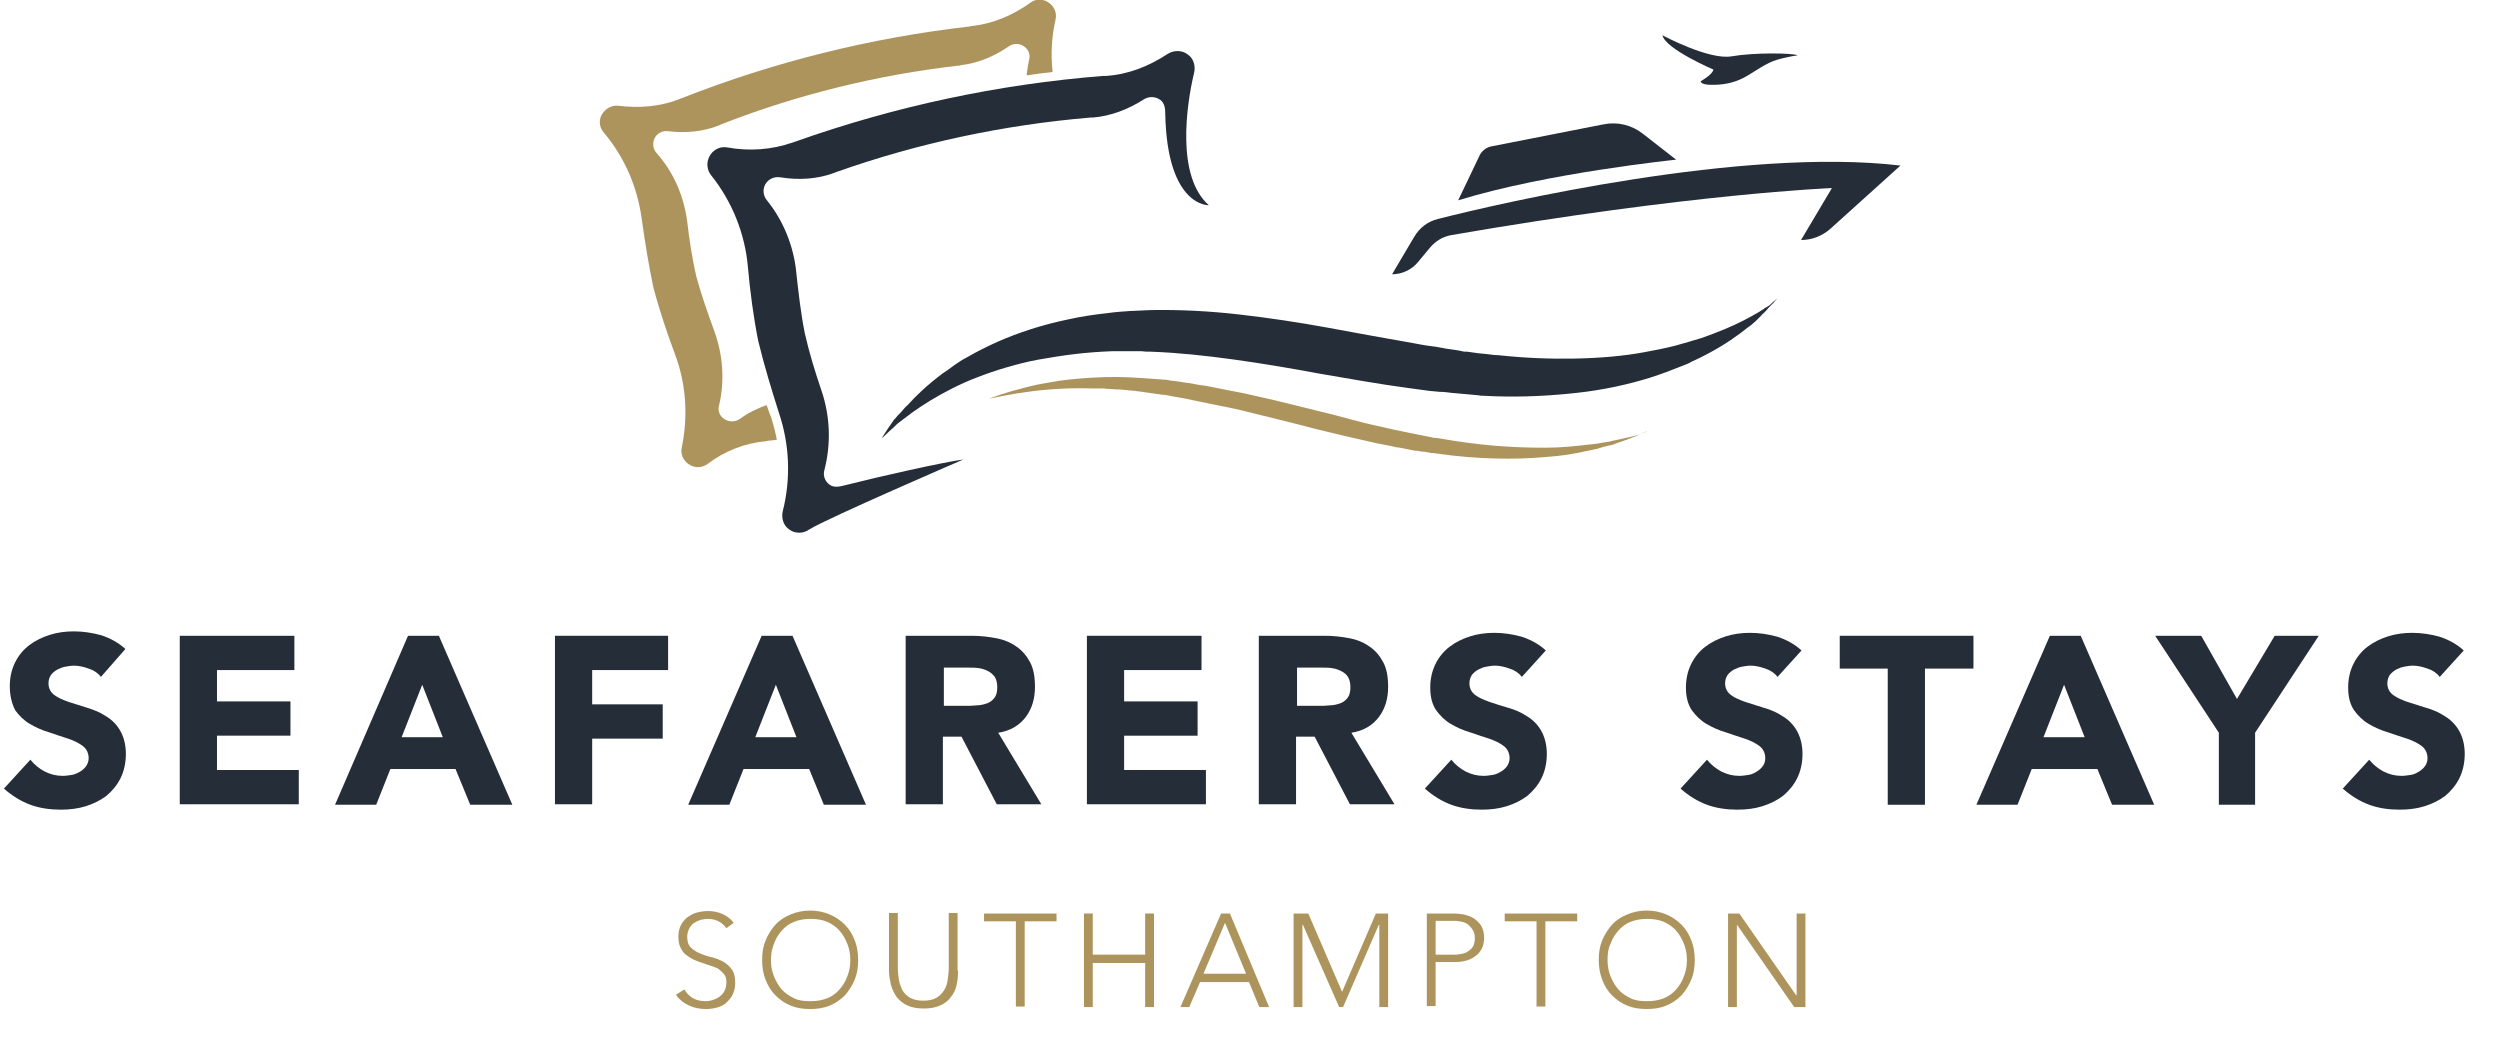 <svg xmlns="http://www.w3.org/2000/svg" xmlns:xlink="http://www.w3.org/1999/xlink" id="Layer_1" x="0px" y="0px" viewBox="0 0 510.4 212.3" style="enable-background:new 0 0 510.4 212.3;" xml:space="preserve"><style type="text/css">	.st0{fill:#252E38;}	.st1{fill:#AD945C;}</style><g>	<path class="st0" d="M20.6,138.2c-0.6-0.8-1.5-1.4-2.5-1.7c-1.1-0.4-2.1-0.6-3-0.6c-0.6,0-1.1,0.1-1.7,0.2s-1.1,0.3-1.7,0.6  c-0.5,0.3-0.9,0.6-1.3,1.1c-0.3,0.5-0.5,1-0.5,1.7c0,1,0.4,1.8,1.2,2.4s1.8,1,2.9,1.4c1.2,0.4,2.5,0.8,3.8,1.2s2.6,0.9,3.8,1.7  c1.2,0.7,2.2,1.7,2.9,2.9s1.2,2.8,1.2,4.8c0,1.9-0.4,3.6-1.1,5c-0.7,1.4-1.7,2.6-2.9,3.6c-1.2,0.9-2.6,1.6-4.2,2.1  c-1.6,0.5-3.3,0.7-5.1,0.7c-2.2,0-4.3-0.3-6.2-1c-1.9-0.7-3.7-1.8-5.4-3.3l5.4-5.9c0.8,1,1.8,1.8,2.9,2.4c1.2,0.6,2.4,0.9,3.7,0.9  c0.6,0,1.2-0.1,1.9-0.2c0.6-0.1,1.2-0.4,1.7-0.7c0.5-0.3,0.9-0.7,1.2-1.1c0.3-0.5,0.5-1,0.5-1.6c0-1-0.4-1.9-1.2-2.5  c-0.8-0.6-1.8-1.1-3-1.5s-2.5-0.8-3.9-1.3c-1.4-0.4-2.7-1-3.9-1.7c-1.2-0.7-2.2-1.7-3-2.8C2.4,143.6,2,142,2,140.1  c0-1.9,0.4-3.5,1.1-4.9c0.7-1.4,1.7-2.6,2.9-3.5c1.2-0.9,2.6-1.6,4.2-2.1c1.6-0.5,3.2-0.7,4.9-0.7c1.9,0,3.8,0.3,5.6,0.8  c1.8,0.6,3.5,1.5,4.9,2.8L20.6,138.2z"></path>	<path class="st0" d="M36.7,129.8h23.4v7H44.3v6.4h15v7h-15v7H61v7H36.7V129.8z"></path>	<path class="st0" d="M83.3,129.8h6.3l15,34.5H96l-3-7.3H79.7l-2.9,7.3h-8.4L83.3,129.8z M86.2,139.8l-4.2,10.7h8.4L86.2,139.8z"></path>	<path class="st0" d="M113.3,129.8h23.1v7h-15.5v7h14.4v7h-14.4v13.4h-7.6V129.8z"></path>	<path class="st0" d="M155.5,129.8h6.3l15,34.5h-8.6l-3-7.3h-13.4l-2.9,7.3h-8.4L155.5,129.8z M158.4,139.8l-4.2,10.7h8.4  L158.4,139.8z"></path>	<path class="st0" d="M185.1,129.8h13.3c1.8,0,3.4,0.2,5,0.5c1.6,0.3,3,0.9,4.1,1.7c1.2,0.8,2.1,1.9,2.8,3.2c0.7,1.3,1,3,1,5  c0,2.4-0.6,4.5-1.9,6.2c-1.3,1.7-3.1,2.8-5.6,3.2l8.8,14.6h-9.1l-7.2-13.8h-3.8v13.8h-7.6V129.8z M192.7,144.1h4.5  c0.7,0,1.4,0,2.2-0.1c0.8,0,1.5-0.2,2.1-0.4c0.6-0.2,1.1-0.6,1.5-1.1c0.4-0.5,0.6-1.2,0.6-2.2c0-0.9-0.2-1.6-0.5-2.1  c-0.4-0.5-0.8-0.9-1.4-1.2c-0.6-0.3-1.2-0.5-1.9-0.6c-0.7-0.1-1.4-0.1-2.1-0.1h-5V144.1z"></path>	<path class="st0" d="M221.9,129.8h23.4v7h-15.8v6.4h15v7h-15v7h16.7v7h-24.3V129.8z"></path>	<path class="st0" d="M257.2,129.8h13.3c1.8,0,3.4,0.2,5,0.5c1.6,0.3,3,0.9,4.1,1.7c1.2,0.8,2.1,1.9,2.8,3.2c0.7,1.3,1,3,1,5  c0,2.4-0.6,4.5-1.9,6.2c-1.3,1.7-3.1,2.8-5.6,3.2l8.8,14.6h-9.1l-7.2-13.8h-3.8v13.8h-7.6V129.8z M264.8,144.1h4.5  c0.7,0,1.4,0,2.2-0.1c0.8,0,1.5-0.2,2.1-0.4c0.6-0.2,1.1-0.6,1.5-1.1c0.4-0.5,0.6-1.2,0.6-2.2c0-0.9-0.2-1.6-0.5-2.1  s-0.8-0.9-1.4-1.2c-0.6-0.3-1.2-0.5-1.9-0.6c-0.7-0.1-1.4-0.1-2.1-0.1h-5V144.1z"></path>	<path class="st0" d="M310.7,138.2c-0.6-0.8-1.5-1.4-2.5-1.7c-1.1-0.4-2.1-0.6-3-0.6c-0.6,0-1.1,0.1-1.7,0.2  c-0.6,0.1-1.1,0.3-1.7,0.6c-0.5,0.3-0.9,0.6-1.3,1.1c-0.3,0.5-0.5,1-0.5,1.7c0,1,0.4,1.8,1.2,2.4s1.8,1,2.9,1.4s2.5,0.8,3.8,1.2  c1.4,0.4,2.6,0.9,3.8,1.7c1.2,0.7,2.2,1.7,2.9,2.9s1.2,2.8,1.2,4.8c0,1.9-0.4,3.6-1.1,5c-0.7,1.4-1.7,2.6-2.9,3.6  c-1.2,0.9-2.6,1.6-4.2,2.1c-1.6,0.5-3.3,0.7-5.1,0.7c-2.2,0-4.3-0.3-6.2-1c-1.9-0.7-3.7-1.8-5.4-3.3l5.4-5.9c0.8,1,1.8,1.8,2.9,2.4  c1.2,0.6,2.4,0.9,3.7,0.9c0.6,0,1.2-0.1,1.9-0.2c0.6-0.1,1.2-0.4,1.7-0.7c0.5-0.3,0.9-0.7,1.2-1.1c0.3-0.5,0.5-1,0.5-1.6  c0-1-0.4-1.9-1.2-2.5c-0.8-0.6-1.8-1.1-3-1.5s-2.5-0.8-3.9-1.3c-1.4-0.4-2.7-1-3.9-1.7c-1.2-0.7-2.2-1.7-3-2.8  c-0.8-1.2-1.2-2.7-1.2-4.6c0-1.9,0.4-3.5,1.1-4.9c0.7-1.4,1.7-2.6,2.9-3.5c1.2-0.9,2.6-1.6,4.2-2.1c1.6-0.5,3.2-0.7,4.9-0.7  c1.9,0,3.8,0.3,5.6,0.8c1.8,0.6,3.5,1.5,4.9,2.8L310.7,138.2z"></path>	<path class="st0" d="M362.9,138.2c-0.6-0.8-1.5-1.4-2.5-1.7c-1.1-0.4-2.1-0.6-3-0.6c-0.6,0-1.1,0.1-1.7,0.2  c-0.6,0.1-1.1,0.3-1.7,0.6c-0.5,0.3-0.9,0.6-1.3,1.1c-0.3,0.5-0.5,1-0.5,1.7c0,1,0.4,1.8,1.2,2.4s1.8,1,2.9,1.4  c1.2,0.4,2.5,0.8,3.8,1.2c1.4,0.4,2.6,0.9,3.8,1.7c1.2,0.7,2.2,1.7,2.9,2.9s1.2,2.8,1.2,4.8c0,1.9-0.4,3.6-1.1,5  c-0.7,1.4-1.7,2.6-2.9,3.6c-1.2,0.9-2.6,1.6-4.2,2.1c-1.6,0.5-3.3,0.7-5.1,0.7c-2.2,0-4.3-0.3-6.2-1c-1.9-0.7-3.7-1.8-5.4-3.3  l5.4-5.9c0.8,1,1.8,1.8,2.9,2.4c1.2,0.6,2.4,0.9,3.7,0.9c0.6,0,1.2-0.1,1.9-0.2s1.2-0.4,1.7-0.7c0.5-0.3,0.9-0.7,1.2-1.1  s0.5-1,0.5-1.6c0-1-0.4-1.9-1.2-2.5c-0.8-0.6-1.8-1.1-3-1.5s-2.5-0.8-3.9-1.3c-1.4-0.4-2.7-1-3.9-1.7c-1.2-0.7-2.2-1.7-3-2.8  c-0.8-1.2-1.2-2.7-1.2-4.6c0-1.9,0.4-3.5,1.1-4.9c0.7-1.4,1.7-2.6,2.9-3.5c1.2-0.9,2.6-1.6,4.2-2.1c1.6-0.5,3.2-0.7,4.9-0.7  c1.9,0,3.8,0.3,5.6,0.8c1.8,0.6,3.5,1.5,4.9,2.8L362.9,138.2z"></path>	<path class="st0" d="M385.4,136.5h-9.8v-6.7h27.3v6.7H393v27.8h-7.6V136.5z"></path>	<path class="st0" d="M418.5,129.8h6.3l15,34.5h-8.6l-3-7.3h-13.4l-2.9,7.3h-8.4L418.5,129.8z M421.4,139.8l-4.2,10.7h8.4  L421.4,139.8z"></path>	<path class="st0" d="M453,149.6l-13-19.8h9.4l7.3,12.9l7.7-12.9h9l-13,19.8v14.7H453V149.6z"></path>	<path class="st0" d="M498.1,138.2c-0.6-0.8-1.5-1.4-2.5-1.7c-1.1-0.4-2.1-0.6-3-0.6c-0.6,0-1.1,0.1-1.7,0.2  c-0.6,0.1-1.1,0.3-1.7,0.6c-0.5,0.3-0.9,0.6-1.3,1.1c-0.3,0.5-0.5,1-0.5,1.7c0,1,0.4,1.8,1.2,2.4s1.8,1,2.9,1.4  c1.2,0.4,2.5,0.8,3.8,1.2c1.4,0.4,2.6,0.9,3.8,1.7c1.2,0.7,2.2,1.7,2.9,2.9s1.2,2.8,1.2,4.8c0,1.9-0.4,3.6-1.1,5  c-0.7,1.4-1.7,2.6-2.9,3.6c-1.2,0.9-2.6,1.6-4.2,2.1c-1.6,0.5-3.3,0.7-5.1,0.7c-2.2,0-4.3-0.3-6.2-1c-1.9-0.7-3.7-1.8-5.4-3.3  l5.4-5.9c0.8,1,1.8,1.8,2.9,2.4c1.2,0.6,2.4,0.9,3.7,0.9c0.6,0,1.2-0.1,1.9-0.2s1.2-0.4,1.7-0.7c0.5-0.3,0.9-0.7,1.2-1.1  s0.5-1,0.5-1.6c0-1-0.4-1.9-1.2-2.5c-0.8-0.6-1.8-1.1-3-1.5s-2.5-0.8-3.9-1.3c-1.4-0.4-2.7-1-3.9-1.7c-1.2-0.7-2.2-1.7-3-2.8  c-0.8-1.2-1.2-2.7-1.2-4.6c0-1.9,0.4-3.5,1.1-4.9c0.7-1.4,1.7-2.6,2.9-3.5c1.2-0.9,2.6-1.6,4.2-2.1c1.6-0.5,3.2-0.7,4.9-0.7  c1.9,0,3.8,0.3,5.6,0.8c1.8,0.6,3.5,1.5,4.9,2.8L498.1,138.2z"></path></g><g>	<path class="st1" d="M139.7,202c0.5,0.8,1.1,1.4,1.8,1.8c0.7,0.4,1.6,0.6,2.5,0.6c0.6,0,1.1-0.1,1.7-0.3c0.5-0.2,1-0.4,1.4-0.8  c0.4-0.3,0.7-0.7,0.9-1.2c0.2-0.5,0.3-1,0.3-1.5c0-0.7-0.1-1.2-0.4-1.6s-0.7-0.8-1.1-1.1s-1-0.5-1.6-0.7c-0.6-0.2-1.2-0.4-1.8-0.6  c-0.6-0.2-1.2-0.4-1.8-0.7c-0.6-0.3-1.1-0.6-1.6-1c-0.5-0.4-0.8-0.9-1.1-1.5c-0.3-0.6-0.4-1.4-0.4-2.3c0-0.8,0.2-1.6,0.5-2.2  s0.8-1.2,1.3-1.6c0.6-0.4,1.2-0.8,2-1s1.5-0.3,2.3-0.3c1,0,2,0.2,2.9,0.6c0.9,0.4,1.7,1,2.3,1.8l-1.5,1.1c-0.4-0.6-1-1.1-1.6-1.4  c-0.6-0.3-1.3-0.5-2.1-0.5c-0.6,0-1.1,0.1-1.6,0.2c-0.5,0.2-1,0.4-1.4,0.7c-0.4,0.3-0.7,0.7-0.9,1.1c-0.2,0.4-0.4,1-0.4,1.6  c0,1,0.2,1.7,0.7,2.2c0.5,0.5,1.1,0.9,1.8,1.2c0.7,0.3,1.5,0.6,2.4,0.8c0.9,0.2,1.6,0.5,2.4,0.9c0.7,0.4,1.3,0.9,1.8,1.6  c0.5,0.7,0.7,1.6,0.7,2.8c0,0.9-0.2,1.6-0.5,2.3c-0.3,0.7-0.8,1.2-1.3,1.7c-0.5,0.5-1.2,0.8-1.9,1c-0.7,0.2-1.5,0.3-2.2,0.3  c-1.3,0-2.4-0.2-3.5-0.7s-2-1.2-2.7-2.2L139.7,202z"></path>	<path class="st1" d="M155.6,196c0-1.5,0.2-2.8,0.7-4c0.5-1.2,1.2-2.3,2-3.2s1.9-1.6,3.1-2.1c1.2-0.5,2.5-0.8,4-0.8s2.8,0.3,4,0.8  c1.2,0.5,2.2,1.2,3.1,2.1s1.5,1.9,2,3.2c0.5,1.2,0.7,2.6,0.7,4c0,1.5-0.2,2.8-0.7,4s-1.2,2.3-2,3.2c-0.9,0.9-1.9,1.6-3.1,2.1  s-2.5,0.7-4,0.7s-2.8-0.2-4-0.7s-2.2-1.2-3.1-2.1c-0.9-0.9-1.5-1.9-2-3.2C155.8,198.8,155.6,197.4,155.6,196z M157.4,196  c0,1.2,0.2,2.3,0.6,3.3c0.4,1,0.9,1.9,1.6,2.7c0.7,0.8,1.5,1.3,2.5,1.8s2.1,0.6,3.4,0.6s2.4-0.2,3.4-0.6s1.8-1,2.5-1.8  c0.7-0.8,1.2-1.6,1.6-2.7c0.4-1,0.6-2.1,0.6-3.3c0-1.2-0.2-2.3-0.6-3.3c-0.4-1-0.9-1.9-1.6-2.7c-0.7-0.8-1.5-1.3-2.5-1.8  c-1-0.4-2.1-0.6-3.4-0.6s-2.4,0.2-3.4,0.6c-1,0.4-1.8,1-2.5,1.8c-0.7,0.8-1.2,1.6-1.6,2.7C157.6,193.7,157.4,194.8,157.4,196z"></path>	<path class="st1" d="M195.6,198.2c0,1-0.1,2-0.3,2.9c-0.2,0.9-0.6,1.8-1.2,2.5c-0.5,0.7-1.3,1.3-2.2,1.7c-0.9,0.4-2,0.6-3.3,0.6  c-1.3,0-2.4-0.2-3.3-0.6c-0.9-0.4-1.6-1-2.2-1.7c-0.5-0.7-0.9-1.5-1.2-2.5c-0.2-0.9-0.4-1.9-0.4-2.9v-11.8h1.8v11.3  c0,0.7,0.1,1.4,0.2,2.2c0.1,0.8,0.4,1.5,0.7,2.2c0.4,0.7,0.9,1.2,1.6,1.6c0.7,0.4,1.6,0.6,2.7,0.6s2-0.2,2.7-0.6s1.2-1,1.6-1.6  c0.4-0.7,0.6-1.4,0.7-2.2c0.1-0.8,0.2-1.5,0.2-2.2v-11.3h1.8V198.2z"></path>	<path class="st1" d="M207.4,188.1h-6.5v-1.6h14.8v1.6h-6.5v17.4h-1.8V188.1z"></path>	<path class="st1" d="M221.3,186.5h1.8v8.4h10.7v-8.4h1.8v19.1h-1.8v-9h-10.7v9h-1.8V186.5z"></path>	<path class="st1" d="M249.3,186.5h1.8l8,19.1h-2l-2.1-5.1H245l-2.2,5.1H241L249.3,186.5z M250.1,188.4l-4.4,10.4h8.7L250.1,188.4z"></path>	<path class="st1" d="M264.4,186.5h2.7l6.9,16l6.9-16h2.5v19.1h-1.8v-16.8h-0.1l-7.3,16.8h-0.8l-7.4-16.8h-0.1v16.8h-1.8V186.5z"></path>	<path class="st1" d="M291.3,186.5h5.5c0.7,0,1.4,0.1,2.1,0.2c0.7,0.2,1.4,0.4,2,0.8c0.6,0.4,1.1,0.9,1.5,1.5  c0.4,0.7,0.6,1.5,0.6,2.5c0,0.9-0.2,1.6-0.5,2.2c-0.3,0.6-0.7,1.1-1.3,1.5c-0.5,0.4-1.1,0.7-1.8,0.9c-0.7,0.2-1.4,0.3-2.2,0.3h-4.1  v9h-1.8V186.5z M293.1,194.9h4c0.5,0,1-0.1,1.5-0.2c0.5-0.1,0.9-0.3,1.3-0.6s0.7-0.6,0.9-1c0.2-0.4,0.3-1,0.3-1.6  c0-0.6-0.1-1.1-0.4-1.6s-0.6-0.8-0.9-1.1c-0.4-0.3-0.8-0.5-1.3-0.6c-0.5-0.1-1-0.2-1.5-0.2h-3.9V194.9z"></path>	<path class="st1" d="M313.7,188.1h-6.5v-1.6H322v1.6h-6.5v17.4h-1.8V188.1z"></path>	<path class="st1" d="M326.4,196c0-1.5,0.2-2.8,0.7-4c0.5-1.2,1.2-2.3,2-3.2s1.9-1.6,3.1-2.1c1.2-0.5,2.5-0.8,4-0.8  c1.5,0,2.8,0.3,4,0.8c1.2,0.5,2.2,1.2,3.1,2.1s1.5,1.9,2,3.2c0.5,1.2,0.7,2.6,0.7,4c0,1.5-0.2,2.8-0.7,4s-1.2,2.3-2,3.2  c-0.9,0.9-1.9,1.6-3.1,2.1c-1.2,0.5-2.5,0.7-4,0.7c-1.5,0-2.8-0.2-4-0.7c-1.2-0.5-2.2-1.2-3.1-2.1c-0.9-0.9-1.5-1.9-2-3.2  S326.4,197.4,326.4,196z M328.2,196c0,1.2,0.2,2.3,0.6,3.3c0.4,1,0.9,1.9,1.6,2.7s1.5,1.3,2.5,1.8s2.1,0.6,3.4,0.6s2.4-0.2,3.4-0.6  s1.8-1,2.5-1.8s1.2-1.6,1.6-2.7c0.4-1,0.6-2.1,0.6-3.3c0-1.2-0.2-2.3-0.6-3.3c-0.4-1-0.9-1.9-1.6-2.7s-1.5-1.3-2.5-1.8  c-1-0.4-2.1-0.6-3.4-0.6s-2.4,0.2-3.4,0.6c-1,0.4-1.8,1-2.5,1.8s-1.2,1.6-1.6,2.7C328.3,193.7,328.2,194.8,328.2,196z"></path>	<path class="st1" d="M352.8,186.5h2.3l11.6,16.7h0.1v-16.7h1.8v19.1h-2.3l-11.6-16.7h-0.1v16.7h-1.8V186.5z"></path></g><g>	<g id="XMLID_271_">		<path id="XMLID_283_" class="st1" d="M156.5,82.7c-1.9,0.7-3.8,1.6-5.4,2.8c-1,0.7-2.3,0.7-3.3,0c-0.9-0.6-1.3-1.7-1-2.7   c1.2-5.1,0.8-10.4-1-15.3c-1.2-3.3-2.6-7.2-3.6-10.9c-0.9-3.8-1.5-7.9-1.9-11.4c-0.7-5.2-2.8-10.1-6.3-14   c-0.7-0.8-0.8-1.9-0.4-2.9c0.5-1.1,1.7-1.7,2.9-1.5c3.5,0.4,7,0.1,10.3-1.2c0.2-0.1,0.3-0.1,0.4-0.2c15.6-6.1,31.9-10.1,48.5-12   c0.2,0,0.3,0,0.5-0.1c3.5-0.4,6.8-1.8,9.7-3.8c1-0.7,2.3-0.7,3.2,0c0.9,0.6,1.3,1.7,1,2.7c-0.2,1.1-0.4,2.1-0.5,3.2   c1.8-0.3,3.5-0.5,5.3-0.7c-0.4-3.6-0.2-7.2,0.6-10.7c0.3-1.3-0.2-2.6-1.3-3.4v0c-1.2-0.9-2.8-0.9-3.9,0c-3.5,2.5-7.5,4.2-11.7,4.7   c-0.2,0-0.4,0-0.6,0.1c-20.1,2.3-39.9,7.2-58.7,14.6c-0.2,0.1-0.4,0.1-0.5,0.2c-4,1.6-8.3,1.9-12.5,1.4c-1.4-0.2-2.8,0.6-3.5,1.9   c-0.6,1.2-0.4,2.6,0.5,3.6c4.2,5,6.8,11,7.7,17.5c0.6,4.3,1.4,9.4,2.4,14.1c1.2,4.6,2.9,9.6,4.4,13.6c2.3,6.1,2.7,12.7,1.4,19   c-0.3,1.3,0.2,2.6,1.3,3.4c1.2,0.9,2.8,0.9,4,0c3.4-2.6,7.5-4.2,11.7-4.6c0.2,0,0.3,0,0.5-0.1c0.6-0.1,1.3-0.1,1.9-0.2   c-0.3-1.6-0.7-3.1-1.2-4.7C157,84.2,156.8,83.4,156.5,82.7z"></path>		<path id="XMLID_275_" class="st0" d="M196.7,93.8c-4.3,0.6-16.8,3.4-23.9,5.2c-1.2,0.3-2.5,0.7-3.5-0.1c-0.9-0.7-1.3-1.8-1-2.9   c1.4-5.4,1.2-11-0.6-16.3c-1.2-3.5-2.5-7.7-3.4-11.7c-0.8-4-1.3-8.4-1.7-12.1c-0.5-5.5-2.6-10.8-6.1-15.1   c-0.7-0.9-0.8-2.1-0.3-3.1c0.6-1.1,1.8-1.7,3.1-1.5c3.7,0.6,7.5,0.4,11-0.9c0.2-0.1,0.3-0.1,0.5-0.2c16.7-5.9,34.1-9.6,51.8-11.1   c0.2,0,0.3,0,0.5,0c3.7-0.3,7.3-1.7,10.4-3.7c1.1-0.7,2.4-0.6,3.4,0.1v0c0.9,0.7,1,1.8,1,2.9c0.4,19,8.9,18.6,8.9,18.6   c-6.7-5.9-4.6-20.4-3-27.1c0.3-1.3-0.1-2.8-1.2-3.6v0c-1.2-1-2.9-1-4.2-0.2c-3.8,2.5-8,4.2-12.6,4.5c-0.2,0-0.4,0-0.6,0   c-21.4,1.7-42.5,6.2-62.8,13.4c-0.2,0.1-0.4,0.1-0.6,0.2c-4.3,1.5-8.9,1.8-13.3,1c-1.5-0.3-3,0.5-3.7,1.9   c-0.6,1.2-0.5,2.7,0.4,3.8c4.3,5.4,6.9,11.9,7.5,18.8c0.4,4.6,1.1,10,2.1,15c1.2,5,2.8,10.2,4.2,14.6c2.2,6.5,2.5,13.5,0.8,20.2v0   c-0.3,1.3,0.1,2.8,1.2,3.6c1.2,1,3,1,4.2,0.1C169.1,105.7,196.7,93.8,196.7,93.8z"></path>		<path id="XMLID_273_" class="st0" d="M362.9,60.9c0,0-0.1,0.1-0.4,0.4c-0.2,0.3-0.6,0.7-1.1,1.2c-0.3,0.3-0.5,0.5-0.8,0.9   c-0.2,0.2-0.3,0.3-0.5,0.5c-0.2,0.2-0.4,0.3-0.5,0.5c-0.2,0.2-0.4,0.4-0.6,0.6c-0.1,0.1-0.2,0.2-0.3,0.3c-0.1,0.1-0.2,0.2-0.3,0.3   c-0.2,0.2-0.5,0.4-0.7,0.6c-0.2,0.2-0.5,0.4-0.8,0.6c-2.1,1.7-4.8,3.6-8.2,5.4c-0.8,0.4-1.7,0.9-2.6,1.3c-0.5,0.2-0.9,0.4-1.4,0.7   c-0.5,0.2-1,0.4-1.5,0.6c-2,0.8-4.1,1.6-6.3,2.3c-4.5,1.4-9.5,2.5-14.9,3.1c-5.4,0.6-11,0.9-16.9,0.7c-0.7,0-1.5-0.1-2.2-0.1   c-0.4,0-0.7,0-1.1-0.1c-0.4,0-0.8-0.1-1.1-0.1c-0.7-0.1-1.4-0.1-2.2-0.2c-0.4,0-0.7-0.1-1.1-0.1c-0.4,0-0.7-0.1-1.1-0.1   c-0.8-0.1-1.5-0.2-2.3-0.2c-0.4,0-0.8-0.1-1.1-0.1c-0.4,0-0.7-0.1-1.1-0.1c-0.7-0.1-1.5-0.2-2.2-0.3c-0.7-0.1-1.5-0.2-2.2-0.3   c-6-0.8-12-1.9-17.9-2.9c-5.9-1.1-11.8-2.1-17.6-2.9c-5.8-0.8-11.4-1.4-16.9-1.6c-0.7,0-1.3,0-2-0.1c-0.7,0-1.3,0-2,0   c-0.7,0-1.3,0-2,0c-0.7,0-1.3,0-2,0c-2.6,0.1-5.2,0.3-7.7,0.6c-2.5,0.3-4.9,0.7-7.2,1.1c-2.3,0.4-4.5,1-6.6,1.6   c-2.1,0.6-4.1,1.3-5.9,2c-1.9,0.7-3.6,1.5-5.2,2.3c-3.2,1.6-5.9,3.3-8,4.8c-1.1,0.8-2,1.5-2.8,2.1c-0.2,0.2-0.4,0.3-0.6,0.5   c-0.2,0.2-0.3,0.3-0.5,0.5c-0.3,0.3-0.6,0.5-0.9,0.8c-1,1-1.6,1.5-1.6,1.5s0.1-0.2,0.3-0.5c0.2-0.3,0.5-0.8,0.9-1.4   c0.2-0.3,0.4-0.6,0.7-1c0.1-0.2,0.3-0.4,0.4-0.6c0.1-0.2,0.3-0.4,0.5-0.6c0.2-0.2,0.3-0.4,0.5-0.6c0.1-0.1,0.2-0.2,0.3-0.3   c0.1-0.1,0.2-0.2,0.3-0.3c0.2-0.2,0.4-0.5,0.6-0.7c0.2-0.2,0.4-0.5,0.7-0.7c1.8-2,4.2-4.3,7.3-6.6c0.8-0.5,1.6-1.1,2.4-1.7   c0.2-0.1,0.4-0.3,0.6-0.4c0.1-0.1,0.2-0.1,0.3-0.2c0.1-0.1,0.2-0.1,0.3-0.2c0.4-0.3,0.9-0.5,1.4-0.8c1.9-1.1,3.9-2.1,6.1-3.1   c4.3-1.9,9.2-3.5,14.5-4.6c2.7-0.6,5.4-1,8.2-1.3c1.4-0.2,2.8-0.3,4.3-0.4c0.7,0,1.5-0.1,2.2-0.1c0.7,0,1.5-0.1,2.2-0.1   c5.9-0.1,11.9,0.2,18,0.9c6.1,0.7,12.1,1.6,18.1,2.7c6,1.1,11.9,2.2,17.7,3.2c0.7,0.1,1.4,0.3,2.2,0.4c0.7,0.1,1.4,0.2,2.2,0.3   c0.4,0.1,0.7,0.1,1.1,0.2c0.4,0.1,0.7,0.1,1.1,0.2c0.7,0.1,1.4,0.2,2.1,0.3c0.3,0.1,0.7,0.1,1,0.2c0.3,0.1,0.7,0.1,1.1,0.1   c0.7,0.1,1.4,0.2,2.1,0.3c0.3,0,0.7,0.1,1,0.1c0.3,0,0.7,0.1,1,0.1c0.7,0.1,1.4,0.2,2.1,0.2c5.5,0.6,10.8,0.8,15.8,0.7   c5-0.1,9.8-0.5,14.1-1.3c2.2-0.4,4.2-0.8,6.2-1.3c1.9-0.5,3.8-1.1,5.5-1.6c3.4-1.2,6.3-2.4,8.6-3.6c1.2-0.6,2.2-1.2,3.1-1.7   c0.2-0.1,0.4-0.3,0.6-0.4c0.2-0.1,0.4-0.2,0.6-0.4c0.4-0.2,0.7-0.4,1-0.6C362.3,61.3,362.9,60.9,362.9,60.9z"></path>		<path id="XMLID_272_" class="st1" d="M336.4,88c0,0-0.5,0.2-1.4,0.6c-0.5,0.2-1,0.5-1.7,0.7c-0.7,0.3-1.5,0.6-2.4,0.9   c-0.4,0.1-0.9,0.3-1.4,0.5c-0.2,0.1-0.5,0.2-0.8,0.2c-0.3,0.1-0.5,0.1-0.8,0.2c-0.5,0.1-1.1,0.3-1.7,0.5c-0.6,0.1-1.2,0.3-1.9,0.4   c-2.6,0.6-5.5,1.1-8.7,1.3c-3.2,0.3-6.8,0.4-10.5,0.3c-3.7-0.1-7.6-0.4-11.7-1c-0.3,0-0.5-0.1-0.8-0.1l-0.2,0l-0.2,0l-0.4-0.1   c-0.5-0.1-1-0.2-1.5-0.2c-0.5-0.1-1-0.2-1.5-0.2c-0.5-0.1-1-0.2-1.5-0.3c-0.5-0.1-1-0.2-1.5-0.3c-0.3,0-0.5-0.1-0.8-0.1   c-0.3-0.1-0.5-0.1-0.8-0.2c-1-0.2-2.1-0.4-3.1-0.6c-4.1-0.9-8.3-1.9-12.4-2.9c-4.1-1.1-8.3-2.1-12.3-3.1c-2-0.5-4-1-6-1.4   c-0.5-0.1-1-0.2-1.5-0.3c-0.5-0.1-1-0.2-1.5-0.3c-1-0.2-2-0.4-2.9-0.6c-1-0.2-1.9-0.4-2.9-0.6c-1-0.2-1.9-0.3-2.8-0.5   c-0.5-0.1-0.9-0.2-1.4-0.2c-0.5-0.1-0.9-0.1-1.4-0.2c-0.5-0.1-0.9-0.1-1.4-0.2c-0.5-0.1-0.9-0.1-1.4-0.2c-0.2,0-0.5-0.1-0.7-0.1   c-0.2,0-0.4,0-0.7-0.1c-0.4,0-0.9-0.1-1.3-0.1c-0.9-0.1-1.7-0.2-2.6-0.2c-0.4,0-0.8-0.1-1.3-0.1c-0.4,0-0.8,0-1.2-0.1   c-0.4,0-0.8,0-1.2,0c-0.4,0-0.8,0-1.2,0c-3.2-0.1-6.1,0-8.6,0.2c-2.6,0.2-4.8,0.5-6.7,0.8c-1.8,0.3-3.3,0.6-4.3,0.8   c-1,0.2-1.5,0.3-1.5,0.3s0.5-0.2,1.4-0.5c0.5-0.2,1.1-0.4,1.8-0.6c0.7-0.2,1.5-0.5,2.4-0.7c1.8-0.5,4-1.1,6.6-1.5   c2.6-0.5,5.5-0.8,8.8-1c3.2-0.2,6.8-0.2,10.5,0.1c0.5,0,0.9,0.1,1.4,0.1c0.5,0,0.9,0.1,1.4,0.1c0.5,0,1,0.1,1.4,0.1   c0.5,0,1,0.1,1.4,0.2c1,0.1,1.9,0.2,2.9,0.4c1,0.1,2,0.3,3,0.5c1,0.1,2,0.3,3,0.5c0.5,0.1,1,0.2,1.5,0.3c0.5,0.1,1,0.2,1.5,0.3   c1,0.2,2,0.4,3.1,0.6c1,0.2,2.1,0.5,3.1,0.7c4.1,0.9,8.3,2,12.4,3c2.1,0.5,4.1,1,6.2,1.6c1,0.3,2.1,0.5,3.1,0.8   c1,0.2,2,0.5,3.1,0.7c2,0.5,4.1,0.9,6,1.3c0.5,0.1,1,0.2,1.5,0.3c0.5,0.1,1,0.2,1.5,0.3c0.5,0.1,1,0.2,1.5,0.3l0.4,0.1l0.2,0   l0.2,0c0.2,0,0.5,0.1,0.7,0.1c3.9,0.7,7.7,1.2,11.3,1.5c3.6,0.3,7,0.4,10.2,0.4c3.2,0,6.1-0.3,8.6-0.6c0.6-0.1,1.3-0.1,1.9-0.2   c0.6-0.1,1.2-0.2,1.7-0.3c0.3,0,0.5-0.1,0.8-0.1c0.3-0.1,0.5-0.1,0.8-0.2c0.5-0.1,1-0.2,1.4-0.3c1.8-0.4,3.2-0.7,4.2-1   C335.9,88.1,336.4,88,336.4,88z"></path>	</g>	<g>		<path class="st0" d="M367.7,49c2.2,0,4.3-0.8,6-2.3L388,33.8c-32.1-3.8-81.5,7.6-94.4,10.9c-2.1,0.5-3.8,1.8-4.9,3.7l-4.5,7.6   c2,0,4-0.9,5.3-2.5l2.5-3c1.1-1.3,2.6-2.2,4.3-2.5c49.1-8.5,77.7-9.6,77.7-9.6L367.7,49L367.7,49z"></path>		<path class="st0" d="M302,31.9l-4.3,9c18.1-5.6,44.5-8.3,44.5-8.3l-6.8-5.3c-2.3-1.8-5.2-2.5-8.1-1.9l-22.9,4.5   C303.4,30.1,302.4,30.9,302,31.9z"></path>		<path class="st0" d="M356.5,15.6c-1.9,1.1-3.9,1.6-6,1.7c-0.6,0-3.1,0.2-3.3-0.7c0,0,2.5-1.4,2.6-2.4c0,0-9.8-4.2-10.4-7   c0,0,9.5,5.1,14.1,4.3s12.6-0.7,13.5-0.2c-1.4,0.2-2.8,0.5-4.2,0.9C360.5,12.9,358.6,14.4,356.5,15.6z"></path>	</g></g></svg>